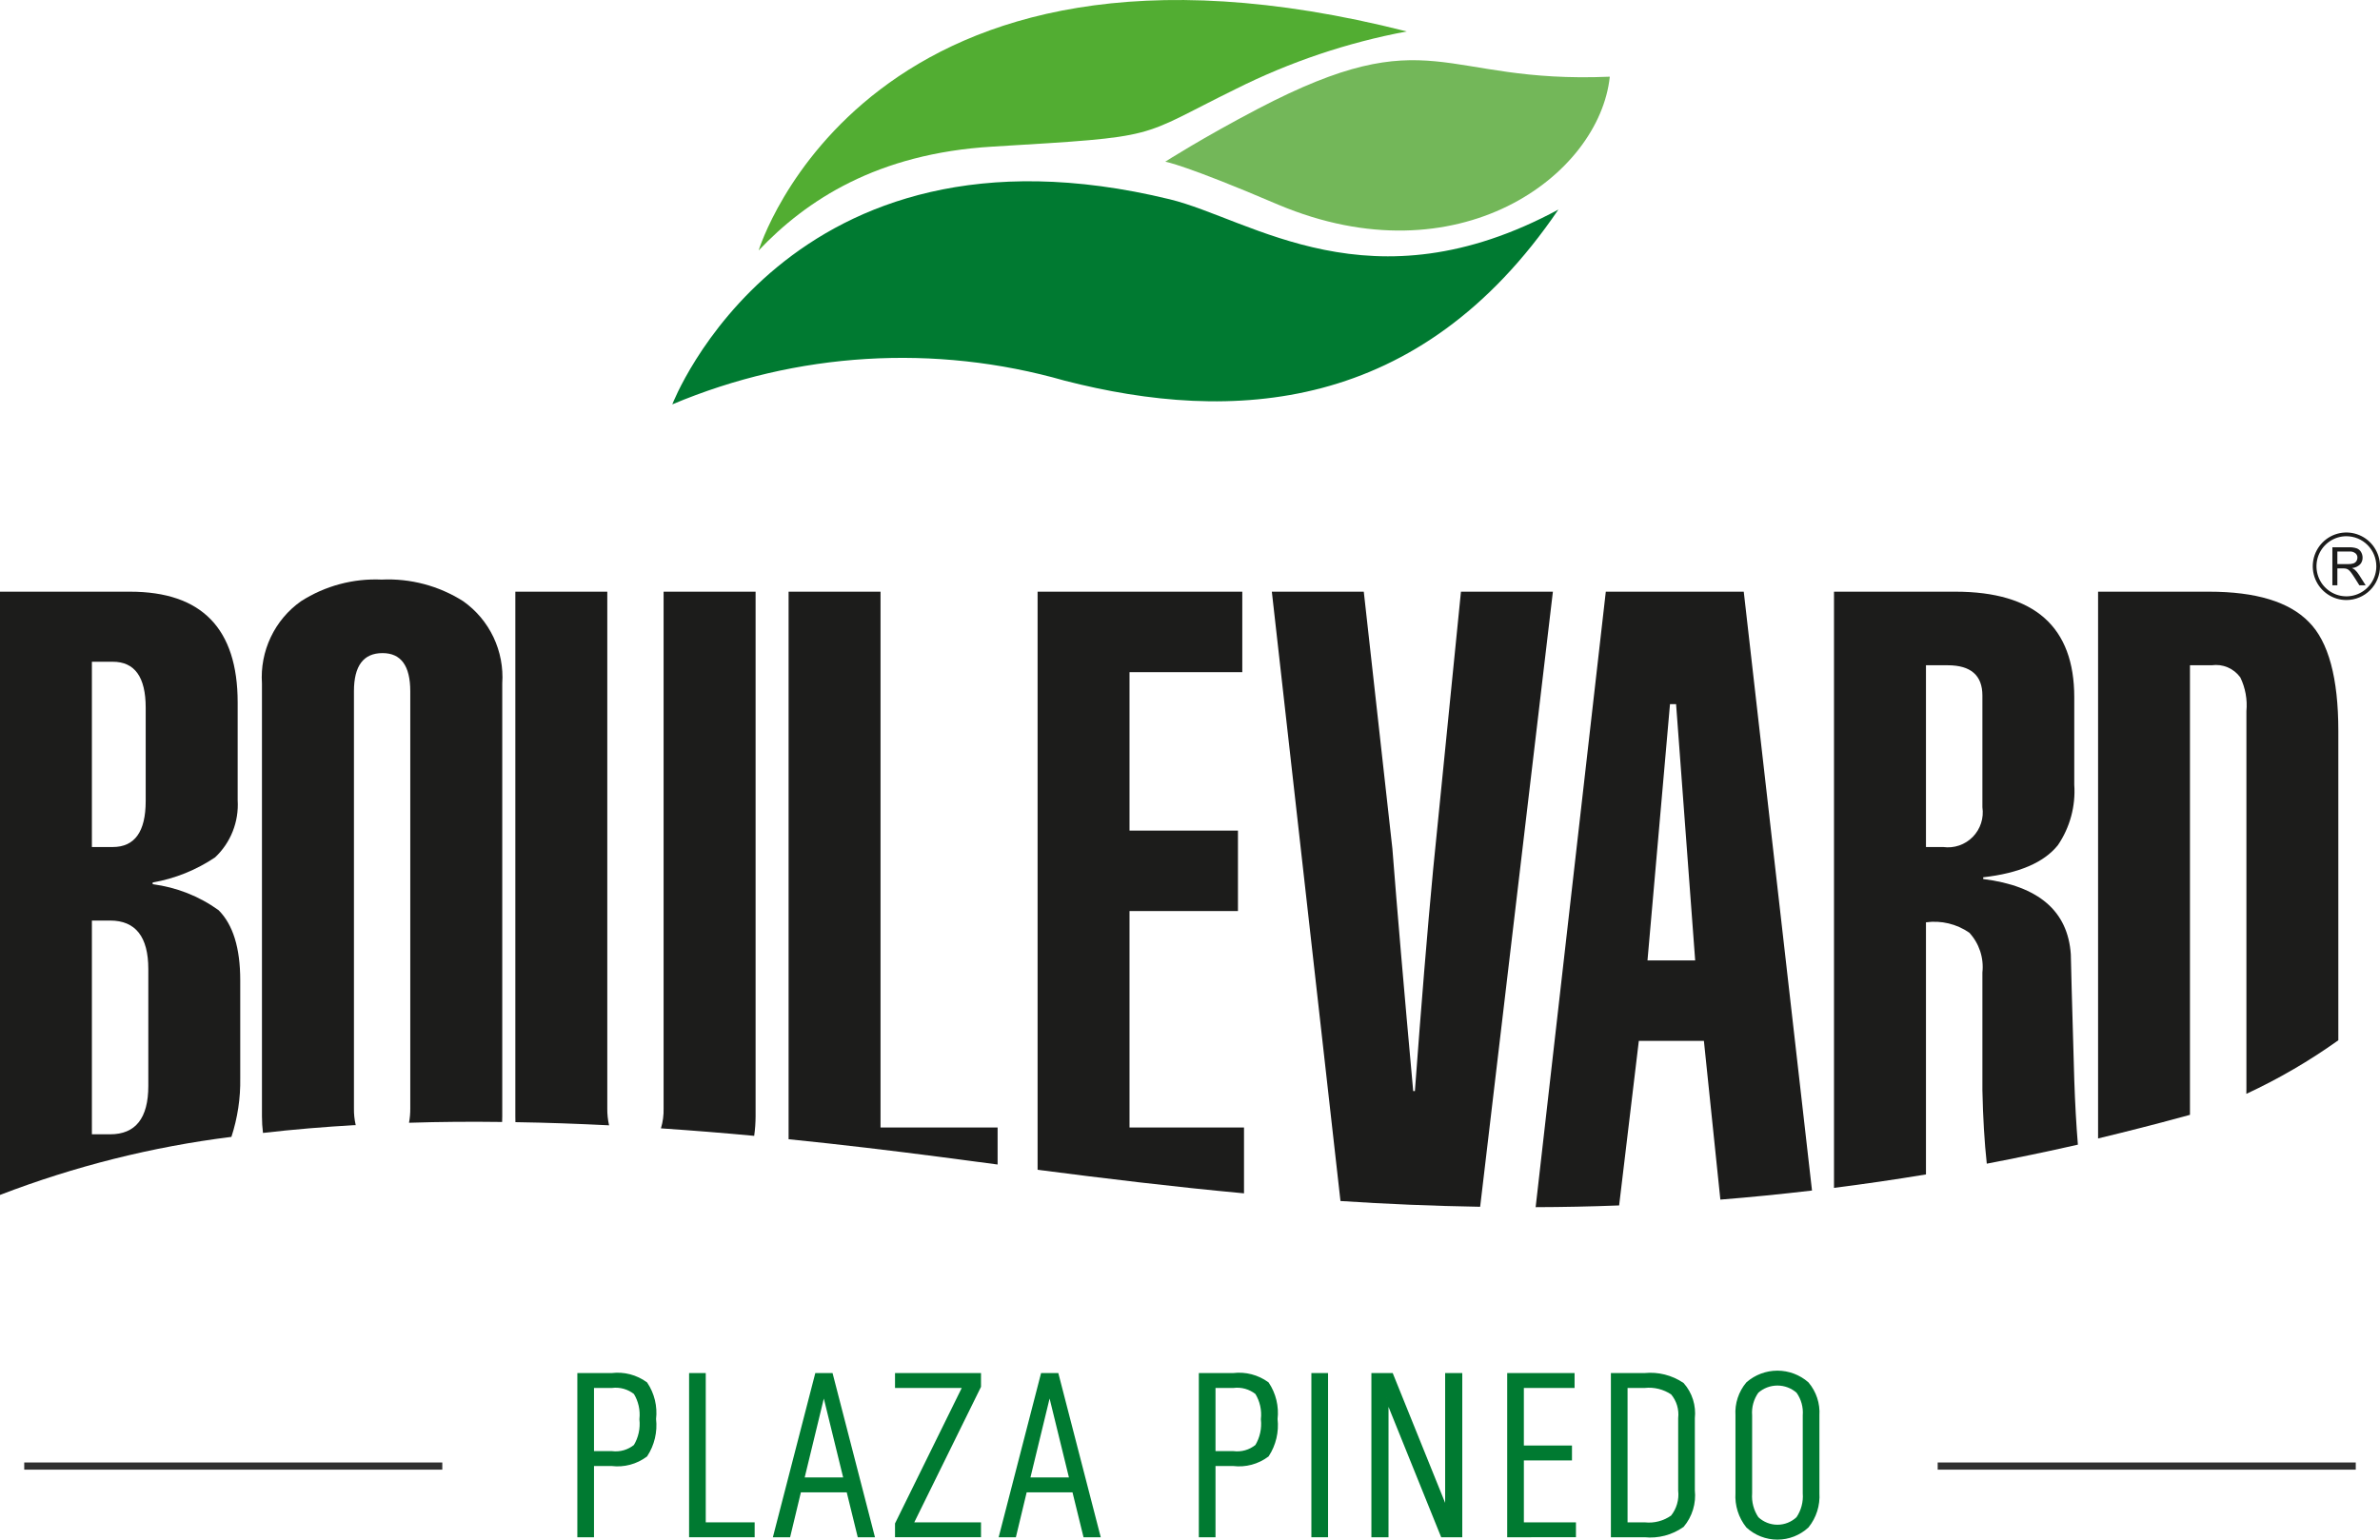 <svg width="170" height="110" viewBox="0 0 170 110" fill="none" xmlns="http://www.w3.org/2000/svg">
<g clip-path="url(#clip0_424_2682)">
<path fill-rule="evenodd" clip-rule="evenodd" d="M6.564 65.768V81.039H7.868C9.681 81.039 10.594 79.89 10.594 77.582V69.234C10.594 66.924 9.681 65.768 7.868 65.768H6.564ZM6.564 47.278V60.515H8.052C9.621 60.515 10.406 59.421 10.407 57.233V50.558C10.407 48.369 9.622 47.276 8.052 47.278H6.564ZM0 85.371V42.273H9.292C14.413 42.273 16.974 44.91 16.976 50.184V57.174C17.023 57.931 16.903 58.69 16.624 59.395C16.345 60.101 15.915 60.736 15.363 61.254C14.018 62.159 12.5 62.77 10.905 63.048V63.172C12.602 63.389 14.219 64.025 15.611 65.026C16.643 66.056 17.16 67.727 17.16 70.036V77.026C17.185 78.451 16.971 79.869 16.529 81.223C10.873 81.929 5.323 83.322 0 85.371Z" fill="#1C1C1B"/>
<path fill-rule="evenodd" clip-rule="evenodd" d="M25.282 49.386V79.187C25.275 79.588 25.317 79.988 25.407 80.378C23.171 80.508 20.959 80.69 18.784 80.941C18.736 80.546 18.711 80.148 18.711 79.75V48.826C18.635 47.689 18.852 46.551 19.34 45.523C19.828 44.494 20.572 43.609 21.5 42.954C23.216 41.856 25.228 41.316 27.261 41.408C29.315 41.311 31.349 41.85 33.087 42.954C34.015 43.609 34.759 44.493 35.248 45.522C35.736 46.551 35.952 47.689 35.875 48.826V79.749L35.866 80.159C33.643 80.129 31.422 80.144 29.215 80.215C29.279 79.876 29.309 79.532 29.305 79.187V49.386C29.305 47.572 28.645 46.66 27.324 46.66C25.959 46.66 25.282 47.572 25.282 49.386Z" fill="#1C1C1B"/>
<path fill-rule="evenodd" clip-rule="evenodd" d="M47.4 42.273H53.971V79.749C53.969 80.218 53.936 80.686 53.87 81.15C51.681 80.944 49.455 80.766 47.209 80.614C47.349 80.152 47.413 79.67 47.4 79.187V42.273ZM36.816 80.172L36.81 79.749V42.273H43.378V79.187C43.373 79.594 43.415 80.001 43.505 80.398C41.283 80.288 39.048 80.204 36.816 80.172Z" fill="#1C1C1B"/>
<path fill-rule="evenodd" clip-rule="evenodd" d="M56.328 81.391V42.273H62.895V80.552H71.258V83.198L67.19 82.66C63.733 82.211 60.089 81.772 56.328 81.391Z" fill="#1C1C1B"/>
<path fill-rule="evenodd" clip-rule="evenodd" d="M74.114 83.574V42.273H88.735V48.022H80.68V59.34H88.425V65.091H80.68V80.552H88.858V85.257C83.812 84.79 78.916 84.195 74.114 83.574Z" fill="#1C1C1B"/>
<path fill-rule="evenodd" clip-rule="evenodd" d="M90.846 42.273H97.413L99.457 60.636C99.789 64.925 100.284 70.697 100.943 77.95H101.064C101.523 71.729 101.957 66.452 102.367 62.121L104.354 42.273H110.921L105.725 86.217C102.322 86.159 98.996 86.021 95.748 85.805L90.846 42.273Z" fill="#1C1C1B"/>
<path fill-rule="evenodd" clip-rule="evenodd" d="M117.677 68.616H121.084L119.72 50.308H119.285L117.678 68.616H117.677ZM115.652 86.121C113.635 86.199 111.651 86.239 109.689 86.245L114.7 42.273H124.554L129.429 85.056C127.21 85.317 125.029 85.534 122.883 85.705L121.707 74.364H117.059L115.652 86.121Z" fill="#1C1C1B"/>
<path fill-rule="evenodd" clip-rule="evenodd" d="M137.569 47.529V60.515H138.805C139.187 60.567 139.577 60.529 139.942 60.404C140.307 60.278 140.639 60.07 140.91 59.794C141.181 59.518 141.384 59.182 141.504 58.814C141.624 58.445 141.657 58.054 141.6 57.67V49.693C141.6 48.247 140.769 47.529 139.119 47.529H137.569ZM131 84.867V42.273H139.674C145.333 42.273 148.162 44.788 148.162 49.818V56.063C148.267 57.596 147.853 59.121 146.988 60.388C145.993 61.624 144.216 62.387 141.657 62.678V62.8C145.62 63.297 147.706 65.092 147.916 68.184C147.916 68.507 147.998 71.494 148.162 77.143C148.218 78.825 148.304 80.365 148.42 81.779C146.217 82.28 144.049 82.727 141.913 83.138C141.746 81.601 141.641 79.848 141.6 77.889V69.482C141.657 68.968 141.602 68.448 141.441 67.956C141.279 67.465 141.015 67.014 140.664 66.635C139.76 66.009 138.657 65.745 137.569 65.894V83.906C135.34 84.277 133.154 84.591 131 84.867Z" fill="#1C1C1B"/>
<path fill-rule="evenodd" clip-rule="evenodd" d="M156.426 47.529V79.648L155.917 79.787C153.869 80.345 151.849 80.857 149.863 81.336V42.273H157.793C161.138 42.273 163.512 42.994 164.917 44.436C166.321 45.839 167.024 48.435 167.024 52.225V74.321C164.956 75.798 162.756 77.079 160.453 78.149L160.458 77.769V50.806C160.535 49.979 160.385 49.146 160.024 48.399C159.794 48.081 159.482 47.832 159.122 47.678C158.762 47.525 158.367 47.474 157.98 47.529L156.426 47.529Z" fill="#1C1C1B"/>
<path d="M167.599 38.31C167.176 38.31 166.763 38.436 166.412 38.672C166.06 38.909 165.787 39.244 165.625 39.636C165.463 40.029 165.421 40.461 165.504 40.877C165.587 41.294 165.79 41.676 166.09 41.976C166.389 42.276 166.77 42.481 167.184 42.563C167.599 42.646 168.029 42.603 168.419 42.441C168.81 42.278 169.143 42.003 169.378 41.65C169.613 41.297 169.738 40.881 169.738 40.457C169.738 39.887 169.512 39.341 169.111 38.938C168.71 38.536 168.166 38.31 167.599 38.31ZM167.599 42.869C167.124 42.869 166.66 42.727 166.265 42.462C165.87 42.197 165.562 41.821 165.38 41.38C165.198 40.939 165.151 40.454 165.243 39.986C165.336 39.518 165.565 39.088 165.901 38.751C166.236 38.413 166.664 38.183 167.13 38.09C167.596 37.997 168.079 38.045 168.518 38.228C168.957 38.41 169.332 38.719 169.595 39.116C169.859 39.513 170 39.98 170 40.457C170 41.096 169.747 41.71 169.296 42.162C168.846 42.614 168.236 42.868 167.599 42.869Z" fill="#1C1C1B"/>
<path fill-rule="evenodd" clip-rule="evenodd" d="M166.955 40.301H167.723C167.853 40.306 167.983 40.289 168.108 40.251C168.193 40.22 168.266 40.163 168.316 40.088C168.363 40.016 168.388 39.931 168.388 39.844C168.39 39.784 168.378 39.725 168.353 39.67C168.329 39.616 168.292 39.567 168.247 39.529C168.122 39.433 167.967 39.387 167.811 39.402H166.955V40.301H166.955ZM166.599 41.816V39.102H167.795C167.981 39.093 168.167 39.119 168.343 39.179C168.469 39.227 168.575 39.317 168.644 39.434C168.718 39.558 168.757 39.7 168.756 39.844C168.758 39.933 168.744 40.022 168.712 40.105C168.68 40.189 168.632 40.265 168.571 40.329C168.414 40.478 168.211 40.568 167.996 40.584C168.073 40.619 168.146 40.663 168.212 40.715C168.325 40.823 168.424 40.945 168.508 41.078L168.976 41.816H168.526L168.172 41.253C168.066 41.09 167.981 40.964 167.912 40.878C167.862 40.808 167.801 40.747 167.731 40.697C167.681 40.664 167.626 40.639 167.568 40.626C167.503 40.613 167.436 40.608 167.37 40.611H166.955V41.816L166.599 41.816Z" fill="#1C1C1B"/>
<path d="M54.191 17.891C54.191 17.891 61.909 -7.554 100.482 2.246C96.244 3.039 92.137 4.422 88.279 6.354C81.094 9.88 83.167 9.738 70.895 10.475C62.633 10.963 57.572 14.328 54.191 17.891Z" fill="#52AD32"/>
<path d="M48.021 28.89C48.021 28.89 56.187 7.589 83.543 14.235C89.38 15.652 97.909 22.206 111.313 14.973C101.388 29.585 87.992 30.267 76.045 27.195C66.783 24.546 56.9 25.144 48.021 28.89Z" fill="#007A31"/>
<path d="M83.234 11.551C83.234 11.551 85.88 9.854 89.847 7.777C102.282 1.267 102.854 5.996 114.986 5.479C114.235 12.565 104.138 20.021 91.311 14.626C84.671 11.784 83.234 11.551 83.234 11.551Z" fill="#73B759"/>
<path d="M41.364 98.222H43.698C44.559 98.117 45.427 98.342 46.129 98.853C46.626 99.596 46.841 100.492 46.737 101.381C46.841 102.287 46.626 103.202 46.129 103.966C45.432 104.488 44.561 104.72 43.698 104.613H42.304V109.702H41.364V98.222ZM42.304 103.799H43.698C43.995 103.837 44.298 103.814 44.586 103.732C44.874 103.649 45.143 103.508 45.376 103.319C45.723 102.742 45.871 102.067 45.797 101.397C45.87 100.738 45.722 100.073 45.376 99.508C45.142 99.321 44.873 99.183 44.584 99.102C44.296 99.021 43.995 98.999 43.698 99.037H42.304V103.799Z" fill="#007A31" stroke="#007A31" stroke-width="0.25" stroke-miterlimit="5"/>
<path d="M49.346 109.702V98.222H50.286V108.888H53.779V109.702L49.346 109.702Z" fill="#007A31" stroke="#007A31" stroke-width="0.25" stroke-miterlimit="5"/>
<path d="M58.333 98.222H59.371L62.337 109.702H61.366L60.579 106.494H57.108L56.338 109.702H55.367L58.333 98.222ZM57.319 105.68H60.385L58.849 99.41H58.839L57.319 105.68Z" fill="#007A31" stroke="#007A31" stroke-width="0.25" stroke-miterlimit="5"/>
<path d="M64.055 108.87L68.889 99.052L68.897 99.036H64.055V98.222H69.947V99.052L65.113 108.87L65.104 108.887H69.947V109.701H64.055V108.87Z" fill="#007A31" stroke="#007A31" stroke-width="0.25" stroke-miterlimit="5"/>
<path d="M74.46 98.222H75.497L78.464 109.702H77.493L76.705 106.494H73.235L72.465 109.702H71.494L74.46 98.222ZM73.445 105.68H76.512L74.976 99.411H74.965L73.445 105.68Z" fill="#007A31" stroke="#007A31" stroke-width="0.25" stroke-miterlimit="5"/>
<path d="M85.756 98.222H88.091C88.951 98.117 89.82 98.342 90.522 98.853C91.018 99.596 91.234 100.492 91.13 101.381C91.234 102.287 91.019 103.202 90.522 103.966C89.825 104.488 88.954 104.72 88.091 104.613H86.697V109.702H85.756V98.222ZM86.697 103.799H88.091C88.388 103.837 88.69 103.814 88.978 103.732C89.267 103.649 89.535 103.508 89.768 103.319C90.115 102.742 90.263 102.067 90.189 101.397C90.263 100.738 90.115 100.073 89.768 99.508C89.534 99.321 89.265 99.183 88.977 99.102C88.689 99.021 88.387 98.999 88.091 99.037H86.697V103.799Z" fill="#007A31" stroke="#007A31" stroke-width="0.25" stroke-miterlimit="5"/>
<path d="M93.795 98.222H94.736V109.702H93.795V98.222Z" fill="#007A31" stroke="#007A31" stroke-width="0.25" stroke-miterlimit="5"/>
<path d="M99.054 109.702H98.082V98.222H99.395L103.35 108.015V98.222H104.323V109.702H103.026L99.055 99.869L99.054 109.702Z" fill="#007A31" stroke="#007A31" stroke-width="0.25" stroke-miterlimit="5"/>
<path d="M107.782 109.702V98.222H112.345V99.036H108.722V103.4H112.159V104.214H108.723V108.888H112.443V109.701L107.782 109.702Z" fill="#007A31" stroke="#007A31" stroke-width="0.25" stroke-miterlimit="5"/>
<path d="M115.189 98.222H117.475C118.426 98.126 119.38 98.367 120.174 98.902C120.461 99.228 120.678 99.612 120.809 100.028C120.94 100.444 120.983 100.882 120.935 101.316V106.477C120.984 106.926 120.942 107.381 120.811 107.814C120.68 108.246 120.463 108.648 120.174 108.993C119.388 109.548 118.43 109.8 117.475 109.702H115.189V98.222ZM116.129 108.888H117.475C118.175 108.963 118.878 108.779 119.452 108.37C119.662 108.108 119.818 107.806 119.911 107.482C120.004 107.159 120.033 106.82 119.995 106.485V101.323C120.032 101.003 120.002 100.678 119.909 100.369C119.815 100.06 119.66 99.774 119.452 99.528C118.87 99.137 118.171 98.963 117.475 99.036H116.129V108.888Z" fill="#007A31" stroke="#007A31" stroke-width="0.25" stroke-miterlimit="5"/>
<path d="M124.832 109.042C124.297 108.374 124.031 107.529 124.087 106.673V101.12C124.033 100.295 124.301 99.48 124.832 98.848C125.422 98.334 126.177 98.05 126.958 98.05C127.739 98.05 128.494 98.334 129.084 98.848C129.618 99.479 129.887 100.294 129.833 101.12V106.673C129.889 107.529 129.622 108.375 129.084 109.042C128.504 109.576 127.745 109.872 126.958 109.872C126.171 109.872 125.413 109.576 124.832 109.042ZM128.419 108.476C128.776 107.949 128.943 107.316 128.893 106.68V101.128C128.942 100.519 128.774 99.914 128.419 99.418C128.016 99.061 127.497 98.864 126.96 98.864C126.423 98.864 125.904 99.061 125.501 99.418C125.147 99.913 124.979 100.519 125.027 101.128V106.68C124.978 107.316 125.145 107.949 125.501 108.476C125.896 108.85 126.418 109.058 126.96 109.058C127.503 109.058 128.025 108.85 128.419 108.476Z" fill="#007A31" stroke="#007A31" stroke-width="0.25" stroke-miterlimit="5"/>
<path d="M168.269 104.486H138.406V104.998H168.269V104.486Z" fill="#303030"/>
<path d="M31.593 104.486H1.731V104.998H31.593V104.486Z" fill="#303030"/>
</g>
<defs>
<clipPath id="clip0_424_2682">
<rect width="170" height="110" fill="white"/>
</clipPath>
</defs>
</svg>
